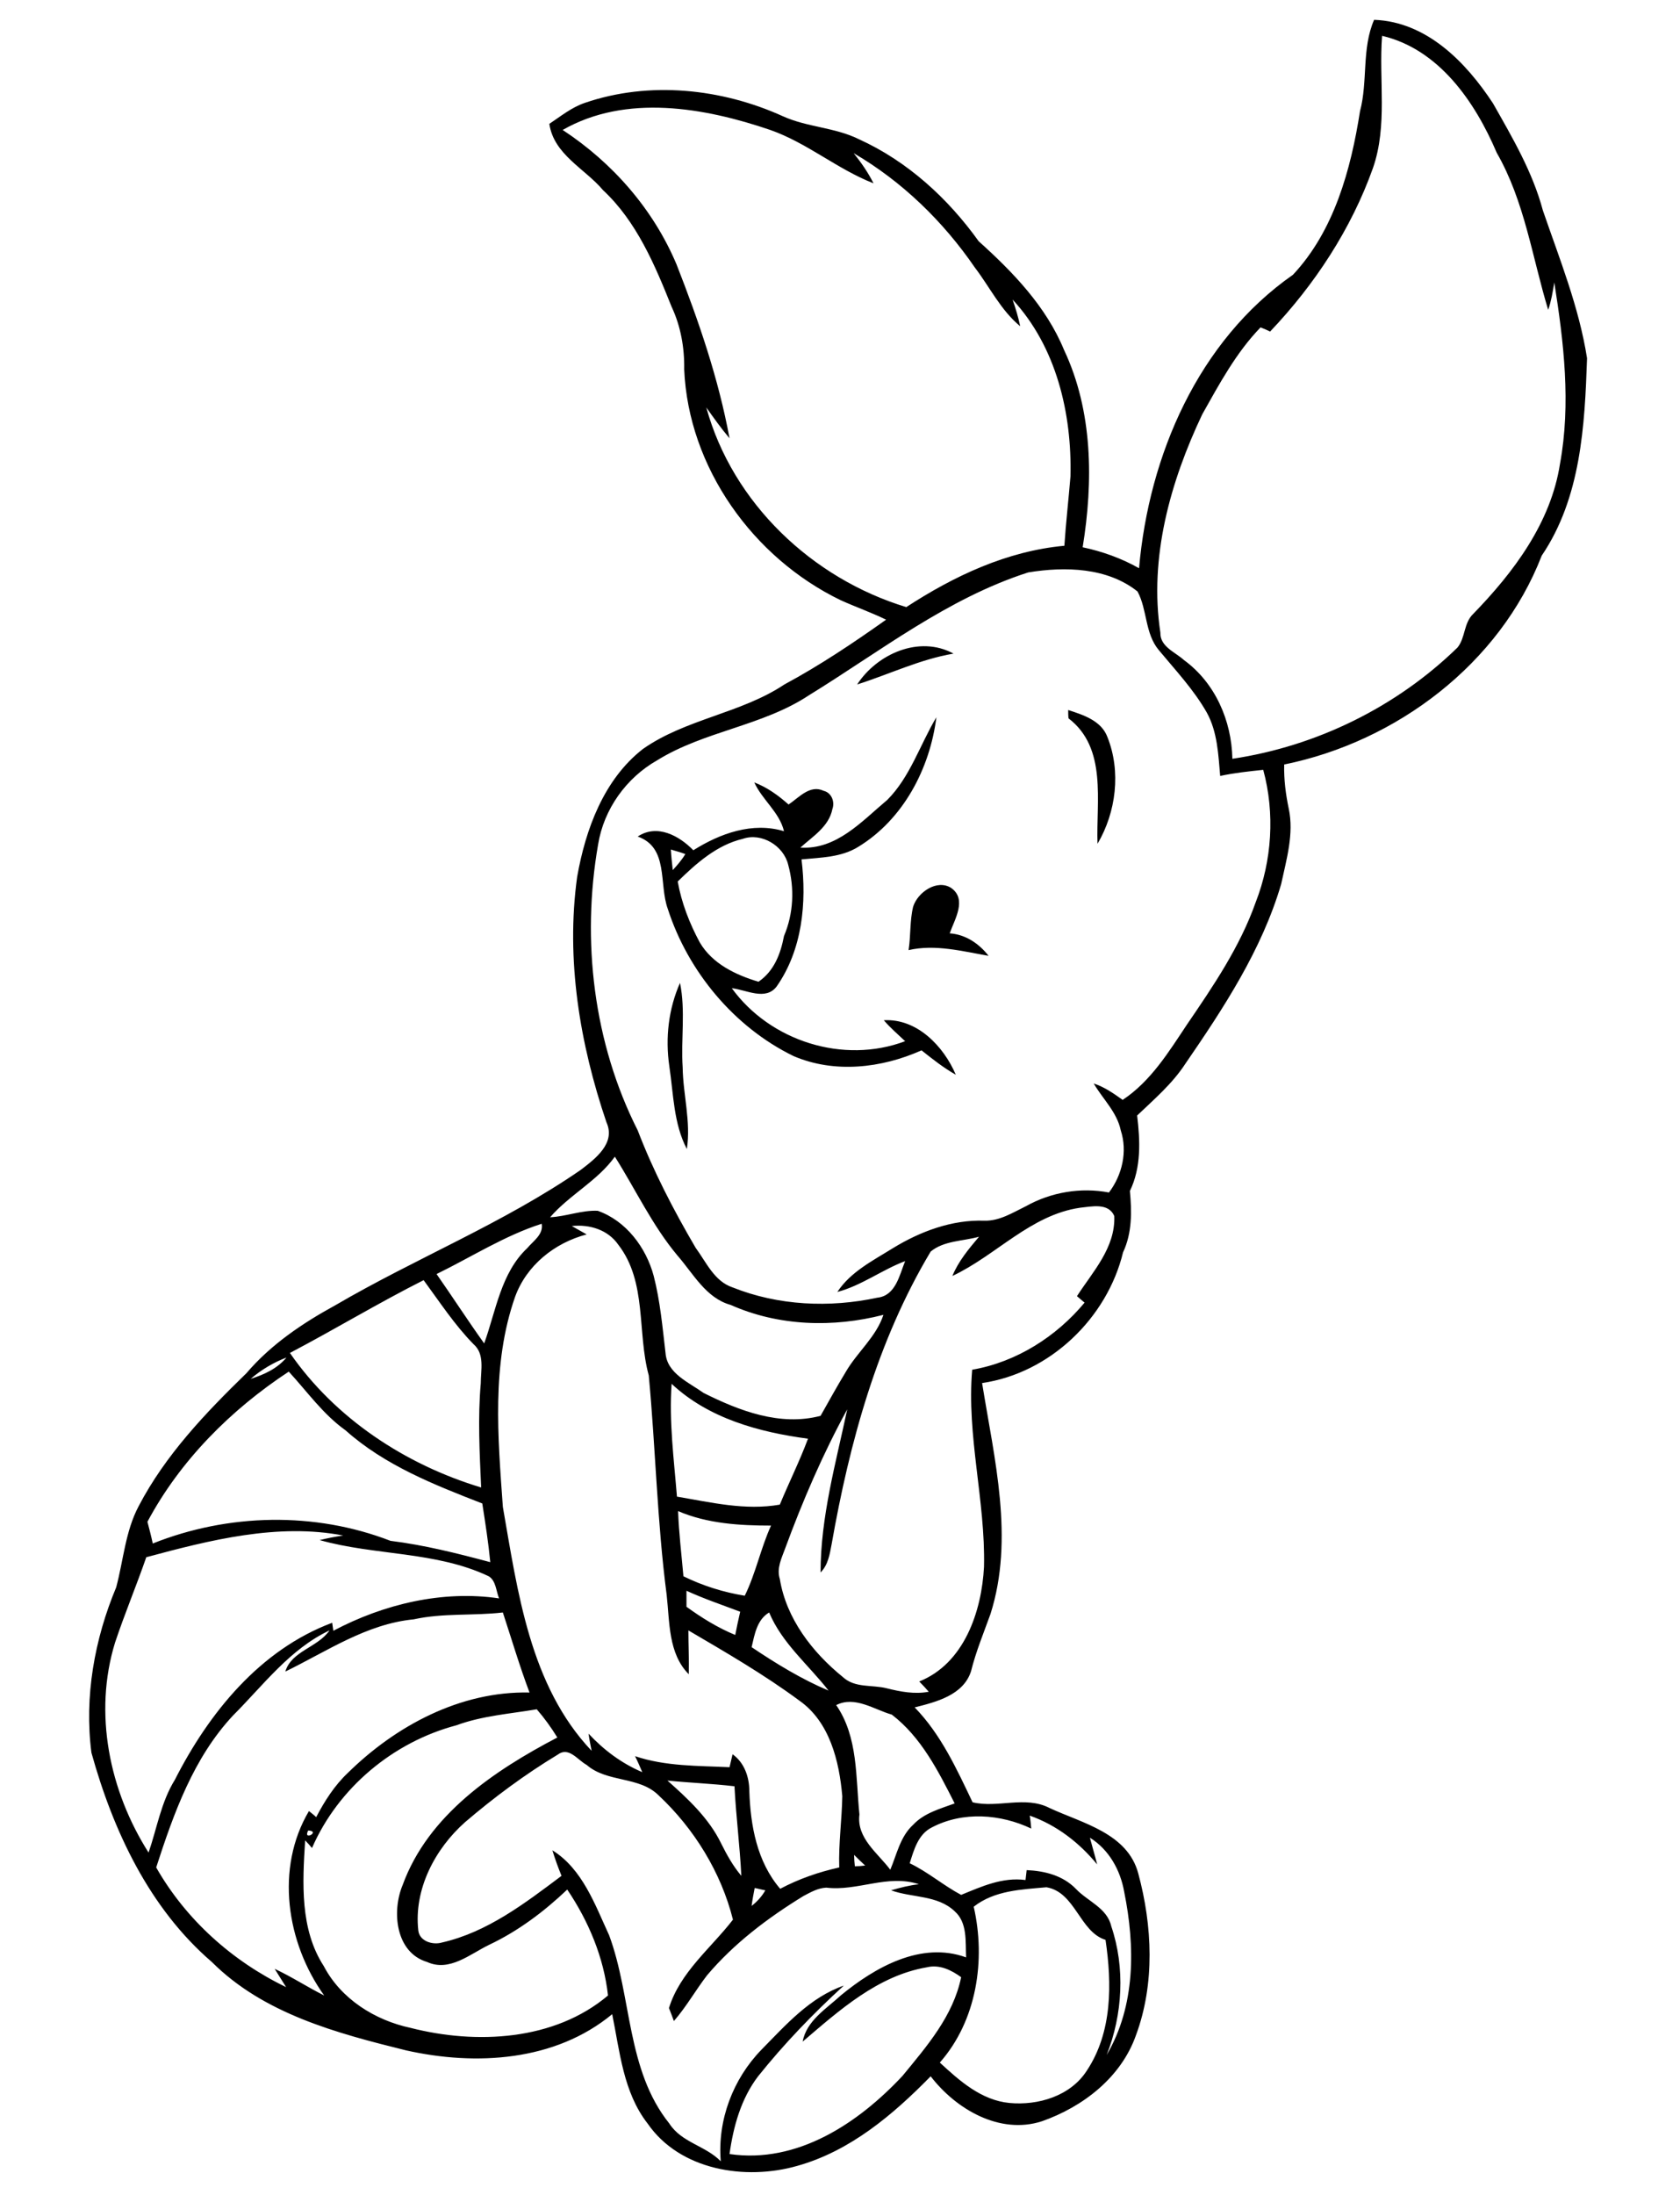 <?xml version="1.0" encoding="utf-8"?>
<!-- Generator: Adobe Illustrator 21.0.2, SVG Export Plug-In . SVG Version: 6.00 Build 0)  -->
<svg version="1.2" baseProfile="tiny" id="Layer_1" xmlns="http://www.w3.org/2000/svg" xmlns:xlink="http://www.w3.org/1999/xlink"
	 x="0px" y="0px" viewBox="0 0 441 576" overflow="scroll" xml:space="preserve">
<path d="M178.5,257.9c1.5,7.3,0.2,14.8,0.7,22.2c0.1,7.1,2.2,14.2,1.1,21.4c-3.5-6.7-3.5-14.4-4.6-21.7
	C174.6,272.3,175.5,264.7,178.5,257.9 M239.7,237.9c1.2-3.8,6.3-7.3,10-4.9c4.2,3,0.9,8.2-0.4,11.9c4.2,0.3,7.7,2.7,10.2,5.9
	c-6.9-1.2-14-3.1-21-1.5C239.1,245.5,238.8,241.6,239.7,237.9 M176.1,222.9c0.1,1.8,0.3,3.6,0.5,5.4c1.2-1.3,2.4-2.7,3.3-4.2
	C178.6,223.6,177.3,223.3,176.1,222.9 M195,220.1c-6.8,1.6-12.2,6.4-17.1,11.2c1,5.6,3.1,11,5.8,16c3.3,5.6,9.4,8.5,15.4,10.3
	c4.1-2.8,5.8-7.3,6.7-12c2.5-5.9,2.8-12.5,1.1-18.7C205.7,221.9,199.9,218.4,195,220.1 M232.9,209.9c6-6,8.6-14.5,12.9-21.7
	c-1.7,13.5-8.7,26.8-20.5,34c-4.5,2.8-9.9,2.8-14.9,3.3c1.4,11.4,0.2,23.7-6.5,33.3c-2.9,3.9-8,0.9-11.8,0.5
	c10.1,13.9,29.3,20,45.5,13.9c-1.9-1.8-3.9-3.5-5.6-5.5c8.7-0.5,15.7,6.8,18.9,14.3c-3.2-1.8-6.1-4.1-9-6.4
	c-10.5,4.7-22.9,6.1-33.6,1.5c-15.6-7.6-27.7-22.2-33-38.6c-2.4-6.6,0.3-16.1-7.9-19c5.1-3.4,10.9-0.2,14.6,3.6
	c7-4.4,15.5-7.5,23.8-5c-1.2-5-5.7-8.2-7.8-12.8c3.4,1.3,6.3,3.4,9,5.8c2.7-1.8,5.6-5.3,9.2-3.6c2.1,0.5,3,2.9,2.3,4.8
	c-0.9,4.6-5.2,7.2-8.4,10.1C219.6,223,226.2,215.5,232.9,209.9 M280.4,186.3c4,1.3,8.7,2.8,10.3,7.1c3.6,9,2.3,19.7-2.6,28
	c-0.4-11.1,2.6-25.1-7.6-32.9C280.4,188,280.4,186.9,280.4,186.3 M225,179.6c5.2-8,16.3-13,25.3-8.1
	C241.5,173,233.5,176.9,225,179.6 M198.1,495.4c-0.3,1.6-0.6,3.1-0.8,4.7c1.4-1.1,2.7-2.5,3.6-4.1
	C200.2,495.9,198.8,495.5,198.1,495.4 M255.6,500.3c3.2,14,0.8,29.9-8.9,40.9c5.2,4.8,10.9,9.9,18.3,10.6c7.5,0.7,16-1.8,20.3-8.5
	c6.7-10.1,6.6-22.8,4.9-34.3c-6.8-2.1-7.9-12.5-15.5-13.8C268.1,495.8,261.1,496,255.6,500.3 M224.2,486.7c0,0.8,0.1,2.3,0.2,3
	c0.7,0,2-0.1,2.7-0.2C226.1,488.6,225.1,487.6,224.2,486.7 M80.9,480.3C79.4,483.2,84.3,480.5,80.9,480.3 M244.6,479.5
	c-3.6,1.8-4.7,5.9-5.8,9.4c4.8,2.3,8.8,5.8,13.5,8.3c5.4-2.2,10.8-4.7,16.9-3.9c0.1-0.9,0.2-1.8,0.3-2.6c4.7,0.2,9.5,1.4,12.9,4.9
	c3.1,3.3,8.2,5,9.3,9.8c3.7,10.9,3,23.2-1.2,33.8c7.6-12.9,7.5-28.5,4.6-42.8c-1-5.7-4-11.1-9-14.2c0.6,2.3,1.3,4.6,1.9,7
	c-4.7-5.7-10.6-10.3-17.7-12.8c0.2,1.1,0.3,2.3,0.4,3.4C262.7,476,252.8,475.2,244.6,479.5 M175.2,467.2c5.4,4.8,10.9,9.9,14.1,16.5
	c1.5,3,3.1,5.9,5.3,8.5c-0.4-7.9-1.4-15.7-1.8-23.5C186.9,468,181,467.8,175.2,467.2 M146.4,460.4c-8.6,5.2-16.7,11.2-24.3,17.7
	c-7.9,7-13.5,17.6-12.3,28.4c0.3,2.9,3.8,3.9,6.2,3.2c11.9-2.7,21.8-10.3,31.4-17.5c-0.9-2.2-1.7-4.4-2.4-6.7
	c7.9,4.9,11.2,14.3,14.9,22.3c6,16.2,4.5,35.3,15.8,49.4c3.2,5,9.5,5.8,13.5,9.9c-0.9-10.8,3.2-21.6,10.7-29.3
	c6.4-6.5,12.7-13.7,21.6-16.8c-8.1,7.4-15.7,15.3-22.5,23.8c-4.5,5.9-6.5,13.2-7.5,20.4c17.8,2.6,33.8-8.1,45.4-20.5
	c6.4-7.8,13.3-15.7,15.4-25.9c-2.6-1.9-5.7-3.4-9-2.6c-12.9,2.2-23,11.3-32.6,19.5c1-5.5,6.2-8.6,10.1-12.2
	c8.9-7.3,21-14.2,32.8-9.9c-0.2-4.1,0.4-9.1-3-12.1c-4.5-4.3-11.2-3.5-16.7-5.5c2.4-0.7,4.8-1.3,7.3-1.6c-8.2-2.7-16.1,1.9-24.3,0.9
	c-2.2,0.1-4.1,1.2-6,2.2c-9.3,5.7-18.2,12.4-25.3,20.8c-3,3.9-5.4,8.2-8.7,12c-0.3-0.9-1-2.6-1.3-3.4c2.9-9.4,11-15.7,16.8-23.2
	c-3.1-12.4-10.2-23.9-19.5-32.6c-5.1-5.1-13.5-3.3-18.9-8C151.6,461.8,149.3,458.2,146.4,460.4 M119.8,452.7
	c-16.6,4.4-31,16.4-37.9,32.2c-0.4-0.5-1.3-1.5-1.8-2c-0.7,11.1-1.4,23.3,4.9,33c4.5,8.6,13.4,14.2,22.8,16.2
	c17.2,4.4,37.7,3.4,51.8-8.5c-1.1-10-5.1-19.5-10.7-27.8c-6.1,5.8-12.9,10.9-20.5,14.5c-5,2.4-10.4,7.2-16.3,4.5
	c-8.3-2.5-9.3-13.3-6.4-20.2c6.7-18.4,24-30,40.6-38.7c-1.6-2.6-3.4-5.1-5.4-7.4C133.8,449.7,126.6,450.2,119.8,452.7 M219.5,447.4
	c5.8,8.4,5.1,19,6.1,28.7c-0.8,6.2,4.8,10.1,8.1,14.5c1.7-4,2.6-8.7,6-11.8c2.9-3.1,7.1-4.2,10.9-5.6c-4.3-8.5-8.8-17.4-16.5-23.3
	C229.5,448.6,224.4,444.9,219.5,447.4 M197.3,432.2c6.4,4.3,13.1,8.4,20.2,11.4c-5.3-6.8-12.2-12.4-15.6-20.5
	C198.7,425,198.1,428.8,197.3,432.2 M108.6,424.9c-12.4,1.2-22.8,8.4-33.7,13.7c1.6-5.4,8.5-6.3,11.6-10.8
	c-10.4,4.9-17.4,14.4-25.3,22.3c-10.4,11.1-15.6,25.7-20.2,39.9c7.8,13.7,20,24.6,34.1,31.4c-1-1.6-2-3.2-3-4.8
	c4.5,2.1,8.6,4.8,13,7c-9.9-13.8-12.9-33.4-4-48.4c0.5,0.4,1.5,1.2,1.9,1.6c2.2-4.2,4.8-8.3,8.3-11.6c12.6-12.4,29.6-21.5,47.7-21.1
	c-2.6-6.9-4.7-14-7-21C124.2,424,116.3,423.2,108.6,424.9 M180.2,417.4c0,1.4,0,2.8,0,4.2c4,2.9,8.2,5.5,12.8,7.4
	c0.4-2,0.8-4,1.3-6.1C189.5,421.1,184.8,419.5,180.2,417.4 M38.4,408.6c-2.6,7.5-5.7,14.9-8.2,22.4c-5.7,18.5-1.5,38.9,8.8,55.1
	c2.2-6.4,3.3-13.3,6.9-19.1c8.9-17.5,22.3-34.1,41.3-41.2c0.1,0.5,0.2,1.6,0.3,2.1c13.2-7,28.7-10.7,43.5-8.5
	c-0.8-2-0.8-4.6-2.7-5.8c-13.9-6.6-29.9-5.4-44.4-9.5c2.1-0.5,4.1-0.9,6.2-1.2C72.9,399.6,55.1,404.1,38.4,408.6 M178,396.5
	c0.2,5.7,0.9,11.4,1.4,17.1c5.1,2.5,10.5,4.2,16.1,5.1c2.9-5.9,4.2-12.5,6.9-18.4C194.2,400.3,185.7,399.8,178,396.5 M176.3,363.1
	c-0.7,9.9,0.6,19.7,1.4,29.6c8.9,1.5,17.9,3.7,27,2.1c2.4-5.8,5.2-11.4,7.4-17.3C199.3,375.8,186,372.2,176.3,363.1 M38.7,399.3
	c0.5,1.9,1,3.8,1.4,5.7c19.8-7.9,42.5-8.4,62.4-0.7c8.9,1.1,17.6,3.3,26.2,5.6c-0.5-5.1-1.3-10.3-2.1-15.4
	c-12.6-4.9-25.6-10-35.9-19.2c-5.9-4.2-10.1-10.2-14.9-15.4C60.6,369.9,47.3,383.2,38.7,399.3 M65.8,361.8c3.5-1.1,7-2.7,9.4-5.6
	C71.8,357.5,68.6,359.4,65.8,361.8 M76.1,355c11.9,17.2,30.3,29.3,50.2,35.3c-0.4-9.1-0.9-18.2-0.1-27.3c0-3.5,1.1-7.7-1.9-10.3
	c-5-5.1-8.9-11.1-13.1-16.8C99.3,341.9,87.9,348.8,76.1,355 M150.1,321.7c1.3,0.7,2.6,1.5,3.9,2.2c-8.4,2.2-15.8,8.1-18.8,16.4
	c-6.2,17.7-4.5,36.8-3.2,55.1c3.9,22.3,7.1,46.9,23.3,64c-0.3-1.5-0.6-3-0.8-4.5c4,4.3,8.7,7.8,14.1,10.1c-0.6-1.4-1.2-2.8-1.9-4.2
	c8,2.7,16.5,2.5,24.8,2.9c0.2-0.8,0.6-2.5,0.8-3.4c3.1,2.2,4.4,6,4.4,9.7c0.3,9,2,18.5,8.1,25.6c4.9-2.6,10.1-4.4,15.5-5.6
	c-0.2-6.3,0.7-12.5,0.8-18.7c-0.8-9.2-3.3-19.5-11.3-25.1c-9.2-6.8-19.2-12.6-29.1-18.4c0,3.8,0.2,7.7,0.1,11.5
	c-5.4-5.4-5-13.7-5.8-20.8c-2.5-19.1-2.9-38.4-4.7-57.6c-3.1-11.3-0.4-24.5-8-34.3C159.6,322.7,154.8,321.2,150.1,321.7
	 M114.6,334.3c4.2,6,8.2,12.2,12.5,18.2c3.1-8.6,4.4-18.5,11.3-25c1.6-1.9,4.3-3.6,3.8-6.4C132.5,324.2,123.8,329.8,114.6,334.3
	 M283.5,316.9c-13,1.9-22,12.5-33.5,17.9c1.6-3.9,4.3-7.1,7-10.3c-4.2,1.2-9.2,1-12.7,3.9c-14,23.4-21.3,50.1-26,76.8
	c-0.5,2.6-0.9,5.4-2.9,7.4c0-14.5,4-28.7,7-42.8c-6.4,11.7-11.7,24-16.3,36.5c-0.9,2.5-2.3,5.2-1.4,8c1.7,10.4,8.5,19.2,16.5,25.7
	c3.2,3,7.7,2,11.6,3c3.6,0.9,7.3,1.6,11,0.9c-0.8-0.9-1.6-1.8-2.5-2.7c11.8-4.7,16.4-18.4,17-30.1c0.4-17.3-4.6-34.4-3.1-51.7
	c11.6-2,22.1-8.7,29.5-17.6c-0.5-0.4-1.5-1.3-2-1.7c4.2-6.5,10.1-12.7,9.8-21C291,315.5,286.5,316.6,283.5,316.9 M144.4,319.4
	c4.2-0.2,8.3-1.9,12.5-1.7c7.4,2.6,12.7,9.6,14.7,17.1c1.7,6.6,2.3,13.4,3.1,20.2c0.4,5.4,6.1,7.7,10,10.5c9.4,4.7,20.1,8.8,30.7,6
	c2.2-3.9,4.3-7.7,6.6-11.5c3-5.2,8-9.2,9.9-15c-13.2,3.4-27.5,3-40.1-2.6c-6.5-1.8-9.8-8.2-14-13c-6.6-7.9-10.9-17.2-16.4-25.9
	C156.8,309.9,149.5,313.5,144.4,319.4 M269.9,150.2c-21.2,6.8-38.8,20.7-57.5,32.2c-12.2,8.1-27.5,9.4-39.9,17.1
	c-8.1,4.6-14,12.8-15.5,22.1c-4.4,25.2-1.2,52.1,10.4,75c4.1,10.7,9.4,20.9,15.2,30.8c2.8,3.8,4.9,8.8,9.7,10.4
	c12,4.8,25.5,5.4,38,2.7c4.8-0.5,5.8-5.9,7.3-9.6c-6.1,2.3-11.4,6.4-17.8,8.1c3.5-5.3,9.3-8.2,14.6-11.5c7.2-4.4,15.5-7.5,24-7.2
	c4,0.1,7.4-2.1,10.9-3.8c6.6-3.7,14.4-5,21.8-3.6c3.5-4.6,4.9-10.8,3.1-16.3c-1-4.8-4.7-8.2-7.1-12.3c2.8,0.9,5.2,2.6,7.6,4.3
	c7.4-4.9,12.1-12.6,16.9-19.8c6.9-10.1,13.9-20.4,18-32c4.3-11,5.1-23.4,2-34.8c-3.8,0.4-7.6,0.8-11.3,1.6
	c-0.5-5.6-0.7-11.5-3.5-16.6c-3.4-6-8.2-11.1-12.6-16.4c-3.7-4.4-3-10.6-5.6-15.4C290.7,148.9,279.6,148.6,269.9,150.2 M147.7,34.1
	c13.1,8.6,23.8,20.8,29.9,35.3c5.8,14.8,11,29.9,13.9,45.6c-2.2-2.6-4.2-5.4-6.1-8.1c6.9,25.1,27.8,44.9,52.5,52.4
	c12.6-8.2,26.4-14.7,41.5-16.1c0.4-6.1,1.1-12.1,1.6-18.2c0.4-16.5-3.7-34-15.2-46.4c0.8,2.3,1.5,4.6,2,7c-5.1-4.2-8-10.3-11.9-15.4
	c-8.3-12.1-19.1-22.6-31.8-30c2,2.5,3.8,5.1,5.2,7.9c-9.5-3.7-17.4-10.6-27.1-14C184.9,28.2,164.3,24.6,147.7,34.1 M362.8,9.4
	c-0.9,11.6,1.5,23.5-2.4,34.7c-5.7,16-15.3,30.6-27,42.9c-0.8-0.4-1.7-0.8-2.5-1.1c-6.4,6.6-10.8,14.8-15.3,22.8
	c-8.4,17.7-14,37.6-11,57.3c-0.1,3.7,3.9,5.1,6.2,7.2c8.2,6,12.5,15.9,12.7,25.9c22.1-3.3,43.1-13.6,59.1-29.2
	c2.1-2.6,1.6-6.4,4.1-8.8c10.6-10.9,20.4-23.9,22.8-39.4c2.9-15.8,1-31.9-1.5-47.6c-0.4,2.5-0.8,4.9-1.6,7.2
	c-4.2-13.8-6.2-28.5-13.5-41.2C387.2,26.7,377.7,12.9,362.8,9.4 M357,29.2c2.1-7.9,0.4-16.4,3.7-24c13.8,0.5,24.1,11.1,31.2,21.9
	c5.1,9,10.4,18,13.1,28.1c4.4,12.8,9.5,25.4,11.6,38.8c-0.6,17.7-1.6,36.6-11.9,51.8c-11,28.4-38.1,48.8-67.6,54.8
	c-0.1,3.9,0.4,7.8,1.2,11.6c1.4,6.6-0.6,13.3-2,19.8c-5.1,17.3-15.1,32.5-25.2,47.2c-3.4,5.2-8.2,9.3-12.6,13.5
	c0.8,6.7,1.1,13.6-1.9,19.8c0.5,5.4,0.6,11-1.8,16.1c-4.2,17.3-19.2,31.7-37,34.3c3.2,19.9,8.5,40.8,2.2,60.6c-1.8,5-3.8,9.8-5.1,15
	c-2,6.3-9.2,8.1-14.8,9.5c6.9,7.1,11,16.1,15.2,24.9c6.6,1.6,13.8-1.8,20.2,1.5c8.6,4,20.5,6.6,23.3,17.2
	c3.7,13.7,4.4,28.9-0.6,42.4c-3.9,11.1-13.9,18.8-24.7,22.6c-11.1,3.6-22.6-3.2-29.2-11.8c-9.9,10.1-21.1,19.6-35,23.5
	c-13.6,3.9-30.8,1.2-39.3-11.1c-6.4-8.2-7.3-18.9-9.3-28.7c-15,12.4-35.8,13.6-54.1,9.5c-18.2-4.5-37.4-9.6-51-23.2
	c-16.4-14.1-25.9-34.4-31.6-54.9c-1.9-14.7,0.8-29.8,6.5-43.4c1.9-7.1,2.4-14.7,5.9-21.3c7-13.4,17.5-24.4,28.3-34.9
	c6.4-7.5,14.7-13.1,23.3-17.8c21.2-12.4,44.1-21.5,64.4-35.5c3.8-2.9,9.3-7,6.8-12.5c-7-20.6-10.7-42.7-7.7-64.4
	c2.2-12.5,7-25.6,17.3-33.6c11.3-7.9,25.7-9.3,37.1-16.9c9.3-5,18.1-10.9,26.7-17c-3.9-1.9-7.9-3.3-11.9-5.1
	c-23-11.1-40-34.8-41.1-60.6c0.1-5.6-0.9-11.3-3.3-16.4c-4.4-11-9.2-22.4-18-30.6c-4.8-5.7-12.9-9.3-14.1-17.4c3-2,5.8-4.3,9.3-5.5
	c16.9-5.8,35.9-3.8,52,3.5c6.4,2.9,13.6,2.9,19.9,6c12.8,5.8,23.4,15.5,31.5,26.8c9,8.1,17.7,17.1,22.4,28.5
	c7.6,16.1,7.7,34.6,4.9,51.8c5.2,1.1,10.2,2.9,14.8,5.5c2.6-29.6,15.5-59.6,40.4-77C350.2,60.6,354.6,44.5,357,29.2"/>
</svg>
